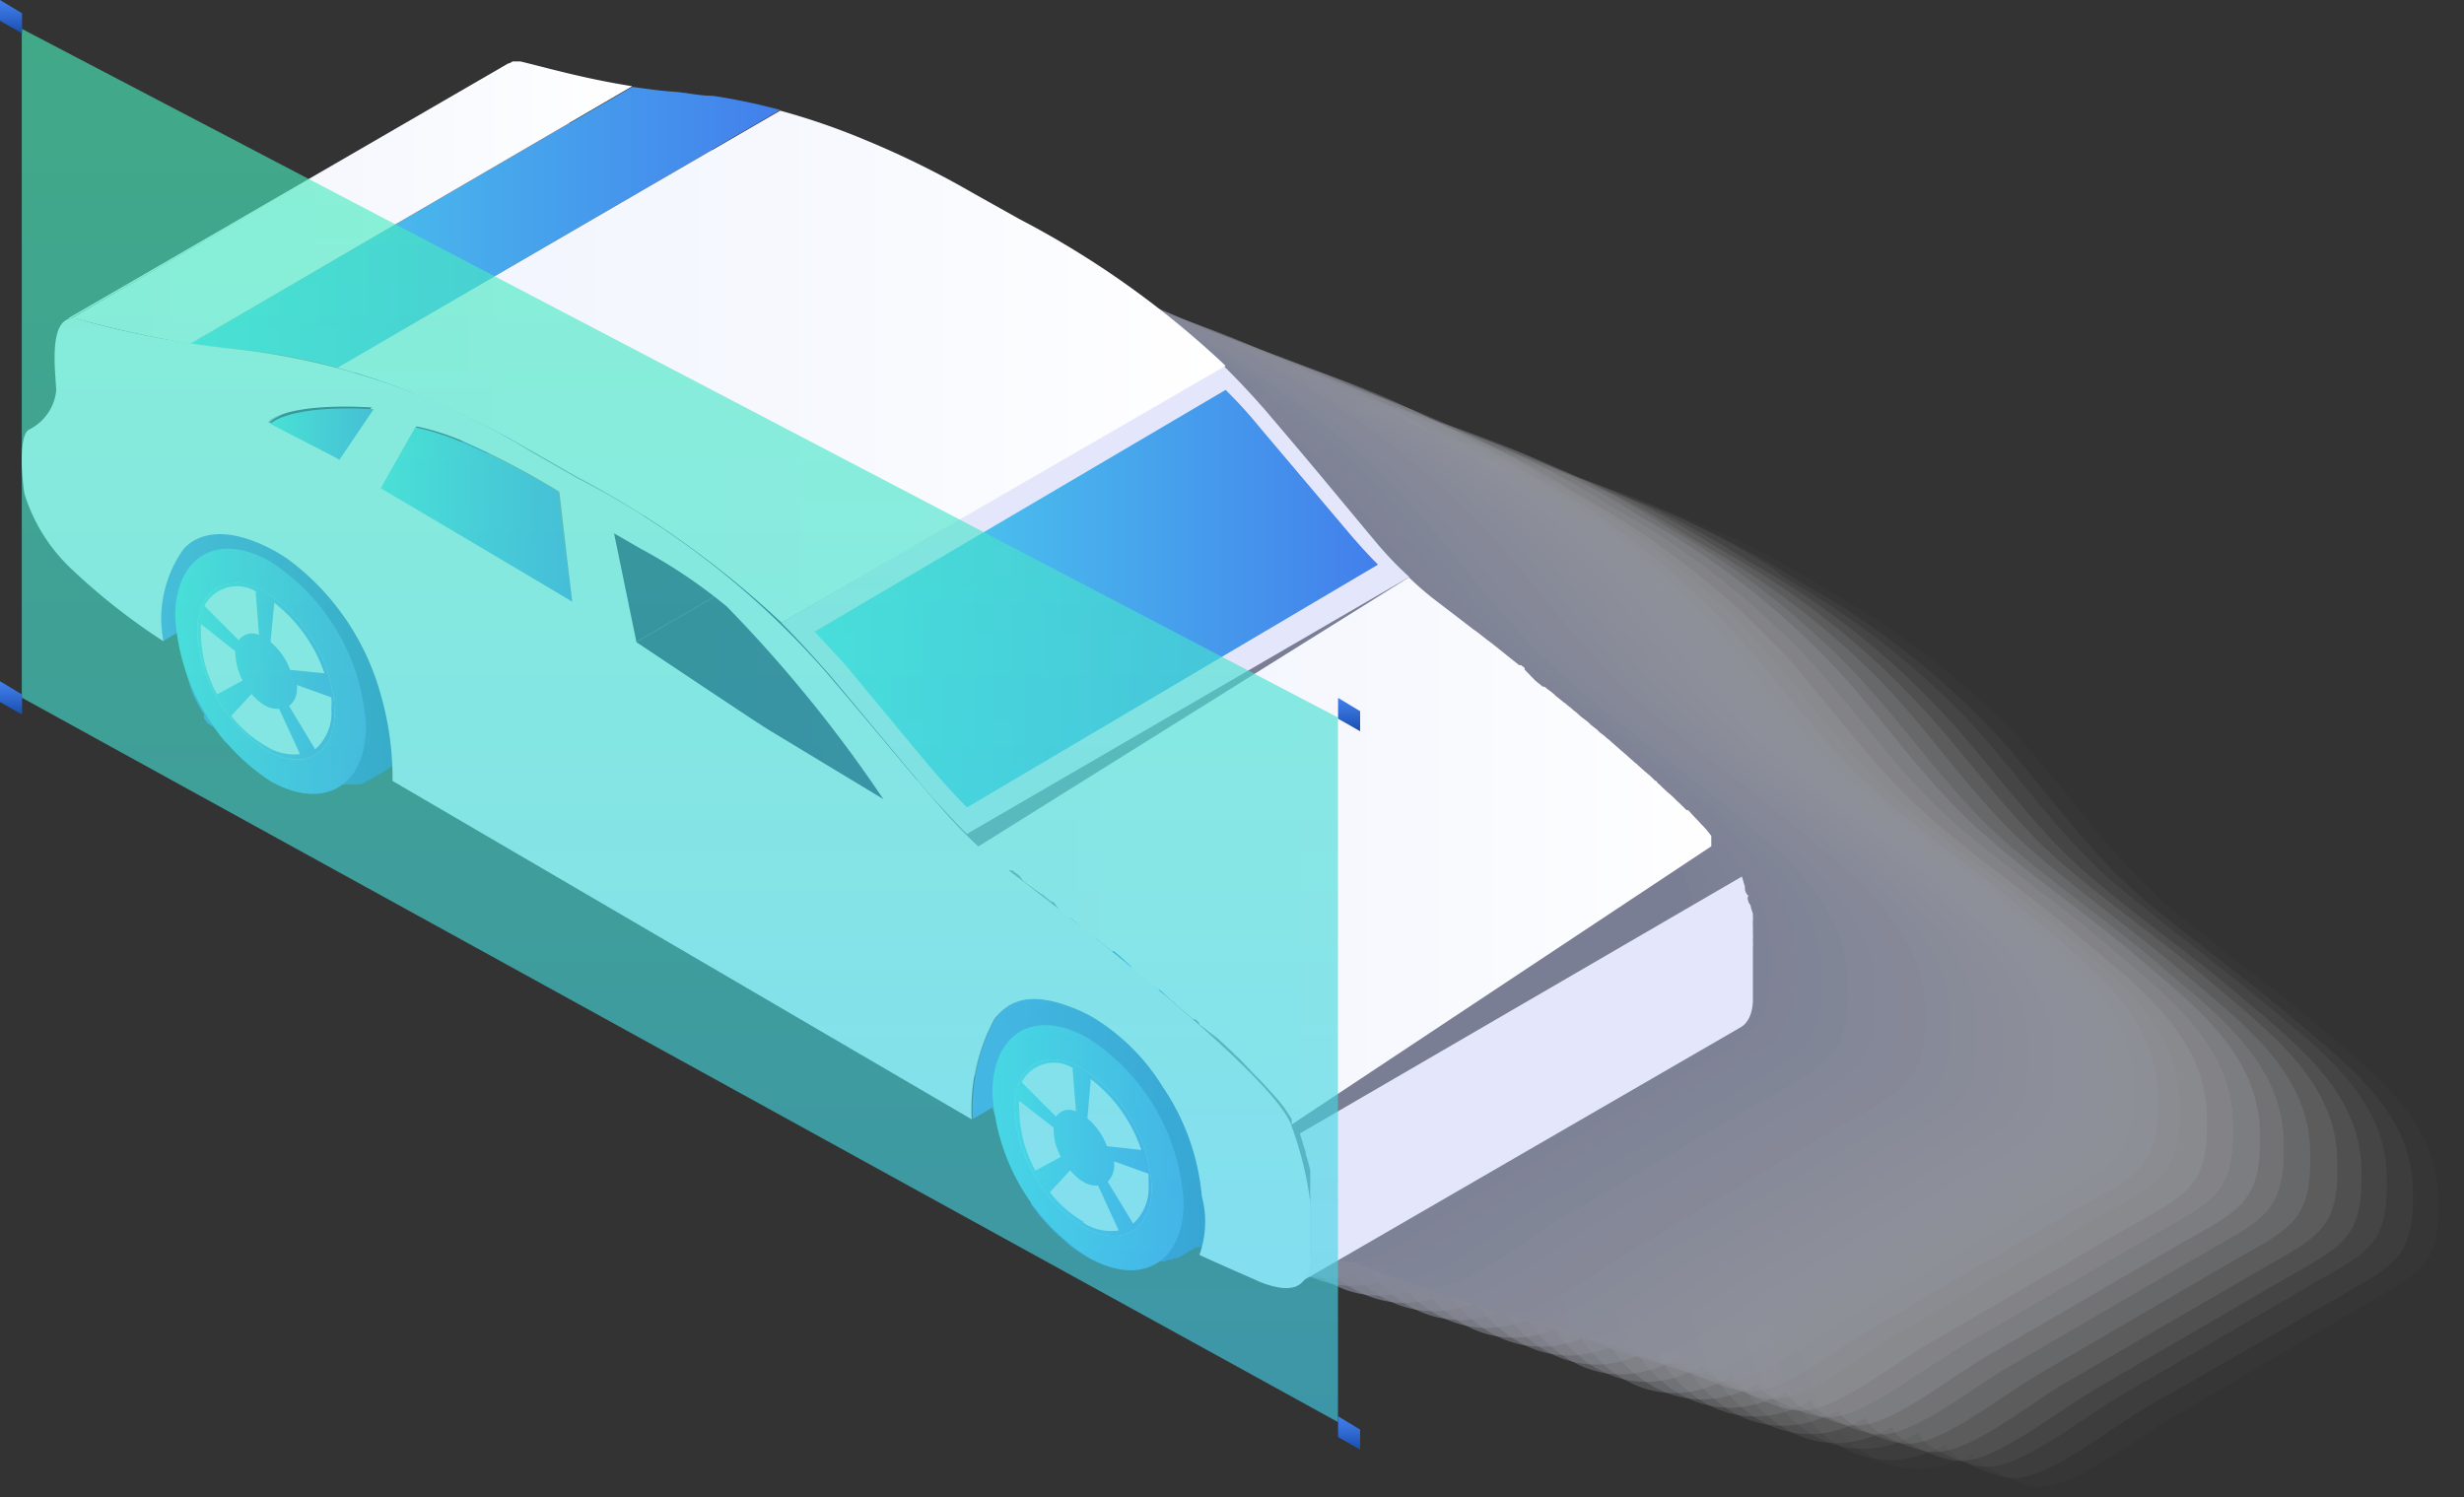<svg xmlns="http://www.w3.org/2000/svg" xmlns:xlink="http://www.w3.org/1999/xlink" width="452.996" height="275.253" viewBox="0 0 452.996 275.253">
  <rect x="0" y="0" width="452.996" height="275.253" fill="#333333" stroke="none"/>
  <defs>
    <linearGradient id="linear-gradient" x1="-0.001" y1="0.498" x2="1" y2="0.498" gradientUnits="objectBoundingBox">
      <stop offset="0" stop-color="#1e124f"/>
      <stop offset="0.23" stop-color="#201452"/>
      <stop offset="0.44" stop-color="#28185d"/>
      <stop offset="0.63" stop-color="#34206f"/>
      <stop offset="0.81" stop-color="#452b87"/>
      <stop offset="0.98" stop-color="#5a39a7"/>
      <stop offset="1" stop-color="#5d3bab"/>
    </linearGradient>
    <linearGradient id="linear-gradient-2" x1="0.002" y1="0.5" x2="1" y2="0.5" xlink:href="#linear-gradient"/>
    <linearGradient id="linear-gradient-3" x1="0" y1="0.5" x2="1" y2="0.5" xlink:href="#linear-gradient"/>
    <linearGradient id="linear-gradient-4" x1="0" y1="0.499" x2="1" y2="0.499" xlink:href="#linear-gradient"/>
    <linearGradient id="linear-gradient-5" x1="0" y1="0.501" x2="1" y2="0.501" xlink:href="#linear-gradient"/>
    <clipPath id="clip-path">
      <path id="Path_18339" data-name="Path 18339" d="M115.968,20,34.648,66.92a9.864,9.864,0,0,0-2.782,2.529,34.969,34.969,0,0,0-4.174,18.528l81.257-47.236a36.107,36.107,0,0,1,4.173-18.591A12.647,12.647,0,0,1,115.968,20Z" transform="translate(-27.642 -20)" fill="url(#linear-gradient)"/>
    </clipPath>
    <linearGradient id="linear-gradient-7" x1="-0.001" y1="0.5" x2="1" y2="0.5" gradientUnits="objectBoundingBox">
      <stop offset="0" stop-color="#437fec"/>
      <stop offset="0.36" stop-color="#336cd5"/>
      <stop offset="1" stop-color="#184eae"/>
    </linearGradient>
    <clipPath id="clip-path-2">
      <path id="Path_18342" data-name="Path 18342" d="M91.4,6.45,10.078,53.686a7.145,7.145,0,0,0-1.9,1.518A21.943,21.943,0,0,0,4.45,72.214L85.96,24.978A22.7,22.7,0,0,1,89.691,7.9,8.411,8.411,0,0,1,91.4,6.45Z" transform="translate(-4.046 -6.45)" fill="url(#linear-gradient-2)"/>
    </clipPath>
    <linearGradient id="linear-gradient-9" x1="0.002" y1="0.5" x2="0.998" y2="0.5" xlink:href="#linear-gradient-7"/>
    <linearGradient id="linear-gradient-10" x1="-0.002" y1="0.505" x2="1.056" y2="0.505" xlink:href="#linear-gradient-7"/>
    <linearGradient id="linear-gradient-11" y1="0.5" x2="1" y2="0.5" gradientUnits="objectBoundingBox">
      <stop offset="0" stop-color="#4cd9ed"/>
      <stop offset="0.54" stop-color="#47a6ec"/>
      <stop offset="1" stop-color="#437fec"/>
    </linearGradient>
    <linearGradient id="linear-gradient-12" x1="0" y1="0.5" x2="0.997" y2="0.5" xlink:href="#linear-gradient-11"/>
    <linearGradient id="linear-gradient-13" x1="-0.083" y1="0.498" x2="1.021" y2="0.498" xlink:href="#linear-gradient-7"/>
    <linearGradient id="linear-gradient-14" x1="-0.002" y1="0.499" x2="0.995" y2="0.499" xlink:href="#linear-gradient-11"/>
    <linearGradient id="linear-gradient-15" x1="0" y1="0.499" x2="0.998" y2="0.499" xlink:href="#linear-gradient-11"/>
    <clipPath id="clip-path-3">
      <path id="Path_18354" data-name="Path 18354" d="M81.52,3.283.2,50.52h0L81.583,3.22Z" transform="translate(-0.2 -3.22)" fill="url(#linear-gradient-3)"/>
    </clipPath>
    <clipPath id="clip-path-4">
      <path id="Path_18358" data-name="Path 18358" d="M.663,50.426,81.983,3.19h-.506L.22,50.679Z" transform="translate(-0.22 -3.19)" fill="url(#linear-gradient-4)"/>
    </clipPath>
    <clipPath id="clip-path-5">
      <path id="Path_18361" data-name="Path 18361" d="M89.435,2.9,8.179,50.2a4.743,4.743,0,0,0-.949.7L88.55,3.532S88.8,3.532,89.435,2.9Z" transform="translate(-7.23 -2.9)" fill="url(#linear-gradient-5)"/>
    </clipPath>
    <linearGradient id="linear-gradient-23" x1="0" y1="0.502" x2="1" y2="0.502" xlink:href="#linear-gradient"/>
    <linearGradient id="linear-gradient-25" x1="0" y1="0.5" x2="1.001" y2="0.5" xlink:href="#linear-gradient"/>
    <linearGradient id="linear-gradient-27" x1="0.001" y1="0.5" x2="1" y2="0.5" xlink:href="#linear-gradient"/>
    <linearGradient id="linear-gradient-28" x1="0" y1="0.5" x2="1" y2="0.5" xlink:href="#linear-gradient"/>
    <linearGradient id="linear-gradient-29" x1="0.001" y1="0.5" x2="0.998" y2="0.5" gradientUnits="objectBoundingBox">
      <stop offset="0" stop-color="#f1f4fe"/>
      <stop offset="0.58" stop-color="#f7f9fe"/>
      <stop offset="1" stop-color="#fff"/>
    </linearGradient>
    <linearGradient id="linear-gradient-30" x1="0" y1="0.5" x2="1" y2="0.5" xlink:href="#linear-gradient-11"/>
    <linearGradient id="linear-gradient-31" x1="0" y1="0.499" x2="1" y2="0.499" xlink:href="#linear-gradient-29"/>
    <linearGradient id="linear-gradient-32" x1="-0.004" y1="0.499" x2="1.003" y2="0.499" xlink:href="#linear-gradient-29"/>
    <linearGradient id="linear-gradient-33" x1="-0.012" y1="0.5" x2="1.03" y2="0.5" xlink:href="#linear-gradient-29"/>
    <linearGradient id="linear-gradient-34" x1="-0.002" y1="0.5" x2="0.999" y2="0.5" gradientUnits="objectBoundingBox">
      <stop offset="0" stop-color="#4cd9ed"/>
      <stop offset="1" stop-color="#437fec"/>
    </linearGradient>
    <linearGradient id="linear-gradient-37" x1="0" y1="0.467" x2="0.993" y2="0.467" xlink:href="#linear-gradient-11"/>
    <linearGradient id="linear-gradient-38" x1="0.5" x2="0.5" y2="1" gradientUnits="objectBoundingBox">
      <stop offset="0" stop-color="#49efb9"/>
      <stop offset="1" stop-color="#43d0ec"/>
    </linearGradient>
    <linearGradient id="linear-gradient-39" x1="0.5" x2="0.5" y2="1" gradientUnits="objectBoundingBox">
      <stop offset="0" stop-color="#437fec"/>
      <stop offset="0.38" stop-color="#356fd8"/>
      <stop offset="1" stop-color="#184eae"/>
    </linearGradient>
  </defs>
  <g id="Bounding_Box" data-name="Bounding Box" transform="translate(-1271.943 -1625.717)">
    <g id="Car_Recognition" data-name="Car Recognition" transform="translate(1000.943 -2489.157)">
      <g id="car" transform="translate(275 4126.173)">
        <g id="Layer_2" data-name="Layer 2" transform="translate(0)">
          <g id="Design">
            <g id="Group_2594" data-name="Group 2594" transform="translate(15.865 10.94)" opacity="0.53">
              <path id="Path_18305" data-name="Path 18305" d="M297.343,148.423c0-14.291-11.762-23.144-21.563-31.617s-18.971-14.544-27.95-22.259A268.939,268.939,0,0,1,222.536,66.6a143.29,143.29,0,0,0-34.653-28.013,159.289,159.289,0,0,0-44.77-20.109,154.732,154.732,0,0,0-16.125-2.34c-5.881-.822-14.607-5-20.488-4.3C97.773,12.847,87.529,21.953,80,26.316L35.74,51.61h.316c-5.312,1.96.632,13.406-6.007,17.073-7.715,9.422,15.176,36.55,22.891,31.617,2.276,17.643,17.326,30.542,33.388,20.235,0,5.375,10.307,8.6,14.544,11.066l31.617,18.465c6.324,3.6,40.976,29.531,46.857,23.65,1.9,17.01,16.441,30.542,32.313,21.31-.569,2.276,8.853,6.323,12.015,6.323,6.829.379,17.579-8.916,24.851-13.153L282.8,168.279C293.991,161.829,297.722,160.691,297.343,148.423Z" transform="translate(135.762 51.652)" fill="#fff" opacity="0"/>
              <path id="Path_18306" data-name="Path 18306" d="M34.658,51.448c-3.162,1.2-2.276,5.818-2.656,9.928a9.106,9.106,0,0,1-2.972,7.651c-6.829,9.8,16.82,36.992,24.345,32.25,2.4,17.137,17.137,29.784,32.882,19.919,0,5.185,10.118,8.41,14.291,10.813L131.6,150.094c6.323,3.668,41.039,29.594,46.92,23.713,1.9,17.073,16.441,30.606,32.376,21.373-.506,2.213,8.916,6.324,12.015,6.324,6.324,0,16.884-8.284,24.156-12.647l.822-.443,34.084-19.982c10.876-6.323,14.607-7.4,14.291-19.729,0-14.354-11.762-23.207-21.626-31.617s-18.97-14.671-28.076-22.448c-1.138-.949-2.213-1.96-3.288-2.972-7.968-7.651-14.544-16.884-21.816-25.294A143.923,143.923,0,0,0,186.3,37.979l-1.771-1.012A150.5,150.5,0,0,0,141.4,18c-5.375-1.2-10.75-1.581-16.188-2.34-4.174-.569-9.8-2.846-14.734-3.794a16.188,16.188,0,0,0-5.691-.379C96.5,12.495,86.953,20.652,79.491,25.205l-1.328.759L34.215,51.258Z" transform="translate(132.165 49.665)" fill="#fdfdfe" opacity="0.03"/>
              <path id="Path_18307" data-name="Path 18307" d="M33.565,50.819c-3.288,1.265-2.213,6.323-2.782,10.244A10.56,10.56,0,0,1,27.937,68.9C21.993,79.022,46.4,106.4,53.8,101.85c2.466,16.694,16.947,28.962,32.313,19.6.379,5.059,9.928,8.157,14.038,10.56l30.416,17.706c6.324,3.668,41.1,29.657,46.984,23.776,1.96,17.073,16.5,30.669,32.5,21.373-.569,2.276,8.916,6.323,12.015,6.323,6.323.379,16.884-8.284,24.156-12.647l.822-.506,34.337-19.666c10.876-6.323,14.67-7.462,14.418-19.856,0-14.354-11.888-23.27-21.753-31.617s-18.971-14.734-28.2-22.512l-3.288-3.035c-8.031-7.715-14.607-16.947-21.879-25.294a146.009,146.009,0,0,0-35.348-28.392l-1.771-1.012a151.258,151.258,0,0,0-43.253-18.97c-5.438-1.2-10.813-1.581-16.251-2.34-4.173-.569-9.8-2.846-14.734-3.794a17.7,17.7,0,0,0-5.691-.316c-8.221,1.138-17.832,9.3-25.294,13.785l-1.265.822L32.807,51.135Z" transform="translate(127.946 48.333)" fill="#fafbfe" opacity="0.06"/>
              <path id="Path_18308" data-name="Path 18308" d="M32.31,50.673C28.959,51.938,30.224,57,29.4,61.234a13.6,13.6,0,0,1-2.466,7.778c-5.122,10.434,19.982,37.941,27.318,33.641,2.593,16.251,16.694,28.2,31.617,18.97.443,4.932,9.8,8.031,13.848,10.371l29.784,17.39c6.323,3.6,41.166,29.657,47.047,23.713,1.96,17.137,16.568,30.8,32.566,21.5-.569,2.276,8.916,6.323,12.078,6.323,6.323.379,16.947-8.284,24.219-12.647l.759-.443,34.4-20.045c10.94-6.323,14.8-7.462,14.481-19.919,0-14.418-11.888-23.334-21.816-31.617s-18.97-14.734-28.266-22.638a37.945,37.945,0,0,1-3.351-3.035c-8.031-7.715-14.607-17.01-22.006-25.294A144.238,144.238,0,0,0,184.2,37.394l-1.454-1.265a148.412,148.412,0,0,0-43.379-18.97c-5.438-1.2-10.813-1.581-16.315-2.34-4.173-.632-9.8-2.909-14.734-3.794a17.579,17.579,0,0,0-5.691,0c-8.221,1.2-17.832,9.3-25.294,13.785l-1.328.822L32.121,50.926Z" transform="translate(123.889 46.519)" fill="#f8f9fd" opacity="0.1"/>
              <path id="Path_18309" data-name="Path 18309" d="M31.138,50.409c-3.415,1.265-2.024,6.64-3.1,10.75a16.757,16.757,0,0,1-2.087,8.284c-4.3,10.75,21.626,38.447,28.772,34.337,2.719,15.809,16.5,27.444,31.175,18.97.506,4.806,9.548,7.778,13.532,10.118l29.215,17.01c6.323,3.6,41.229,29.72,47.11,23.776,1.96,17.2,16.568,30.859,32.629,21.5-.569,2.276,8.979,6.323,12.078,6.323,6.324.379,17.01-8.347,24.282-12.647l.759-.506,34.463-20.045c10.94-6.323,14.86-7.525,14.544-19.982,0-14.481-11.888-23.4-21.879-31.934s-19.287-14.8-28.392-22.7c-1.2-1.012-2.276-2.024-3.415-3.1-8.031-7.778-14.607-17.073-22.069-25.294a143.733,143.733,0,0,0-35.6-28.456L181.384,35.8a149.108,149.108,0,0,0-43.506-18.97c-5.438-1.2-10.876-1.581-16.378-2.34-4.11-.569-9.8-2.972-14.734-3.794a19.287,19.287,0,0,0-5.691,0c-8.221,1.265-17.832,9.422-25.294,13.912l-1.328.759L30.569,50.662Z" transform="translate(119.75 44.886)" fill="#f6f7fc" opacity="0.13"/>
              <path id="Path_18310" data-name="Path 18310" d="M29.988,50.119c-3.541,1.328-1.9,6.956-3.225,11.066a22.764,22.764,0,0,1-1.771,8.473c-3.415,11.066,23.27,38.889,30.29,35.1,2.782,15.24,16.315,26.622,30.606,18.528.569,4.616,9.359,7.588,13.279,9.865l28.645,16.631c6.323,3.668,41.292,29.784,47.173,23.84,1.96,17.2,16.631,30.922,32.692,21.563-.506,2.276,9.043,6.323,12.141,6.323,6.64.379,17.01-8.284,24.282-12.647l.822-.443L279.577,168.3c11-6.323,14.987-7.525,14.671-20.045,0-14.544-12.015-23.523-21.943-32.06s-19.413-14.86-28.582-22.828c-1.2-1.012-2.276-2.024-3.415-3.1-8.031-7.841-14.671-17.2-22.132-25.294a146.705,146.705,0,0,0-35.728-28.456l-1.771-1.012a148.349,148.349,0,0,0-43.7-18.97c-5.438-1.2-10.876-1.581-16.441-2.4-4.11-.569-9.865-2.972-14.671-3.731a17.39,17.39,0,0,0-5.691,0C91.9,11.8,82.347,19.893,74.885,24.319l-1.328.822L29.672,50.435Z" transform="translate(115.587 43.216)" fill="#f3f5fc" opacity="0.16"/>
              <path id="Path_18311" data-name="Path 18311" d="M28.828,49.97c-3.6,1.391-1.834,7.272-3.351,11.382a41.356,41.356,0,0,1-1.391,8.663c-2.593,11.446,24.851,39.4,31.617,35.791,2.846,14.8,16.062,25.8,30.037,18.148.632,4.553,9.169,7.4,13.026,9.675l28.076,16.378c6.323,3.668,41.356,29.847,47.236,23.9,1.96,17.2,16.694,30.922,32.819,21.563-.569,2.276,8.979,6.323,12.141,6.323,6.323.379,17.01-8.347,24.282-12.647l.822-.506,34.526-20.109c11.066-6.323,15.05-7.525,14.734-20.109,0-14.607-12.015-23.587-22.006-32.123S252.11,101.254,242.688,93.1c-1.2-1.012-2.276-2.087-3.415-3.1-8.094-7.9-14.734-17.326-22.259-25.737A147.338,147.338,0,0,0,181.16,36.185l-1.771-1.012A149.107,149.107,0,0,0,135.568,16.2c-5.5-1.138-10.94-1.581-16.5-2.34-4.11-.632-9.865-3.035-14.67-3.794a17.263,17.263,0,0,0-5.691,0c-8.221,1.454-17.832,9.612-25.294,13.975l-1.328.822L28.2,50.16Z" transform="translate(111.437 41.404)" fill="#f1f3fb" opacity="0.19"/>
              <path id="Path_18312" data-name="Path 18312" d="M27.745,49.99c-3.731,1.328-1.707,7.525-3.478,11.572-.569,2.909,0,6.323-1.075,8.916-1.707,11.762,26.5,39.9,33.2,36.487,3.035,14.354,15.872,25.294,29.531,17.832.7,4.426,8.979,7.209,12.647,9.422l27.317,15.872c6.323,3.668,41.419,29.91,47.3,23.9,1.96,17.326,16.694,31.048,32.882,21.69-.569,2.276,9.043,6.323,12.2,6.323,6.323.379,17.01-8.41,24.282-12.647l.822-.443,34.653-20.172c11-6.323,15.05-7.588,14.734-20.235,0-14.607-12.078-23.587-22.069-32.187s-19.6-14.987-28.835-23.081c-1.2-1.012-2.276-2.024-3.415-3.1-8.094-7.968-14.8-17.39-22.322-25.8a147.023,147.023,0,0,0-35.664-28.519l-1.771-1.075a148.917,148.917,0,0,0-44.264-18.97c-5.5-1.138-11-1.518-16.5-2.34-4.174-.632-9.928-3.035-14.734-3.731a17.2,17.2,0,0,0-5.691,0c-8.221,1.518-17.832,9.612-24.915,14.038l-1.328.759L27.366,49.8Z" transform="translate(107.207 39.487)" fill="#eff1fa" opacity="0.23"/>
              <path id="Path_18313" data-name="Path 18313" d="M26.634,49.821C22.9,51.212,25.054,57.6,23.093,61.709c-.632,2.846,0,6.323-.759,9.106C21.512,82.893,50.474,111.159,57.05,108c3.1,13.912,15.682,24.282,28.962,17.453.759,4.3,8.79,7.019,12.647,9.232l26.748,15.556c6.323,3.6,41.482,29.91,47.363,23.9,2.023,17.326,16.757,31.112,32.945,21.69-.569,2.34,9.106,6.323,12.2,6.323,6.7.379,17.073-8.41,24.409-12.647l.759-.443L277.8,168.893c11.066-6.323,15.176-7.588,14.86-20.3,0-14.671-12.141-23.713-22.2-32.313s-19.919-15.05-28.835-23.144c-1.2-1.012-2.276-2.087-3.415-3.162-8.157-7.968-14.86-17.453-22.448-25.926A146.452,146.452,0,0,0,179.6,35.53l-1.771-1.075a147.842,147.842,0,0,0-44.264-18.97c-5.5-1.138-11-1.581-16.568-2.4-4.174-.632-9.991-3.1-14.734-3.731a18.528,18.528,0,0,0-5.628,0C88.352,11,78.8,19.089,71.658,23.452l-1.265.759L26.445,49.505Z" transform="translate(102.943 37.696)" fill="#eceffa" opacity="0.26"/>
              <path id="Path_18314" data-name="Path 18314" d="M25.609,49.585c-3.857,1.454-1.518,8.094-3.668,12.2a56.278,56.278,0,0,0-.379,9.3c0,12.647,29.657,40.85,36.17,37.941,3.162,13.469,15.429,23.523,28.392,17.137.822,4.174,8.6,6.829,12.2,8.916l26.116,15.24c6.323,3.6,41.545,29.973,47.489,23.966,1.96,17.326,16.757,31.175,33.009,21.753-.569,2.276,9.043,6.324,12.2,6.324,6.323.443,17.073-8.41,24.409-12.647l.822-.506,34.716-20.172c11.129-6.323,15.24-7.651,14.923-20.362,0-14.734-12.141-23.776-22.259-32.44s-19.793-15.113-29.088-23.27c-1.2-1.012-2.34-2.087-3.415-3.162-8.157-8.031-14.923-17.579-22.575-26.053a148.6,148.6,0,0,0-36.3-28.456l-2.023-1.2A148.6,148.6,0,0,0,132.1,15.122c-5.5-1.138-11.066-1.518-16.631-2.34-4.174-.632-9.991-3.162-14.734-3.731a16.694,16.694,0,0,0-5.628,0c-8.284,1.707-17.832,9.8-24.915,14.1l-1.265.822L24.976,49.268Z" transform="translate(98.657 35.972)" fill="#eaedf9" opacity="0.29"/>
              <path id="Path_18315" data-name="Path 18315" d="M24.774,49.253c-3.921,1.518-1.391,8.41-3.794,12.647a37.056,37.056,0,0,0,0,9.548c.885,12.647,31.3,41.292,37.625,38.573,3.288,12.647,15.24,22.765,27.887,16.82.885,3.984,8.347,6.323,11.951,8.663l25.294,14.86c6.323,3.668,41.609,30.037,47.553,23.966,1.96,17.453,16.757,31.3,33.072,21.816-.569,2.34,9.106,6.324,12.268,6.324,6.324.379,17.137-8.41,24.409-12.647l.822-.443,34.779-20.235c11.129-6.323,15.366-7.651,15.05-20.425,0-14.8-12.268-23.9-22.385-32.5s-19.919-15.176-29.215-23.4c-1.2-1.075-2.34-2.087-3.415-3.225-8.221-8.094-14.987-17.643-22.638-26.179A151.763,151.763,0,0,0,177.613,34.9l-1.834-1.075a147.97,147.97,0,0,0-44.264-18.97c-5.565-1.075-11.129-1.454-16.757-2.34-4.174-.632-9.991-3.162-14.734-3.731a18.4,18.4,0,0,0-5.628,0c-8.221,1.771-17.832,9.865-24.851,14.165l-1.328.759L24.331,49Z" transform="translate(94.18 34.66)" fill="#e8ebf9" opacity="0.32"/>
              <path id="Path_18316" data-name="Path 18316" d="M24.168,49.273c-3.984,1.518-1.328,8.663-3.984,12.647a30.036,30.036,0,0,0,0,9.738c1.707,13.09,32.945,41.8,39.142,39.332,3.415,12.647,15.05,21.879,27.317,16.378.885,3.921,8.157,6.324,11.7,8.473l24.851,14.481c6.323,3.668,41.672,30.1,47.616,24.029,1.96,17.453,16.82,31.617,33.135,21.879-.569,2.34,9.169,6.324,12.268,6.324,6.7.379,17.2-8.473,24.472-12.647l.822-.506,34.842-20.235c11.193-6.323,15.429-7.651,15.113-20.488,0-14.8-12.268-23.966-22.448-32.629s-19.982-15.24-29.341-23.523a41.157,41.157,0,0,1-3.415-3.225c-8.221-8.094-15.05-17.706-22.765-26.243a149.8,149.8,0,0,0-36.55-28.582L175.11,33.4a146.262,146.262,0,0,0-44.264-18.97c-5.628-1.138-11.193-1.518-16.82-2.4-4.174-.632-9.991-3.162-14.734-3.668a18.591,18.591,0,0,0-5.628,0c-8.221,1.9-17.832,9.991-24.788,14.228l-1.328.759L23.662,48.641Z" transform="translate(89.474 32.426)" fill="#e5e9f8" opacity="0.35"/>
              <path id="Path_18317" data-name="Path 18317" d="M23.316,48.932c-4.11,1.518-1.2,8.979-4.11,13.026a23.65,23.65,0,0,0,.7,10.118c2.529,13.406,34.526,42.3,40.6,40.028,3.478,12.015,14.8,21.12,26.748,16.062.949,3.731,7.968,6.323,11.382,8.221l24.219,14.1c6.323,3.668,41.8,30.163,47.742,24.093,1.96,17.516,16.884,31.617,33.2,21.879-.569,2.34,9.169,6.323,12.647,6.323,6.7.379,17.2-8.537,24.535-12.647l.759-.443,34.906-20.3c11.256-6.323,15.493-7.715,15.176-20.551,0-14.86-12.331-24.029-22.512-32.756s-20.109-15.3-29.467-23.587l-3.415-3.225c-8.284-8.221-15.05-17.832-22.891-26.432a150.437,150.437,0,0,0-36.992-28.709L174.7,33.06a146.958,146.958,0,0,0-44.264-18.97c-5.628-1.075-11.256-1.454-16.884-2.34-4.11-.7-10.054-3.225-14.671-3.668a16.631,16.631,0,0,0-5.628,0c-8.284,1.96-17.832,9.991-24.788,14.228l-1.328.822L23.253,48.426Z" transform="translate(85.014 30.808)" fill="#e3e7f7" opacity="0.39"/>
              <path id="Path_18318" data-name="Path 18318" d="M22.559,48.448c-4.174,1.581-1.138,9.232-4.237,13.279a20.93,20.93,0,0,0,1.012,10.181c3.415,13.912,36.107,42.936,42.431,40.913,3.541,11.572,14.544,20.362,26.116,15.745,1.075,3.6,7.841,6.007,11.193,7.968L122.66,150.32c6.324,3.6,41.862,30.163,47.806,24.093,1.96,17.516,16.947,31.617,33.325,21.943-.569,2.34,9.169,6.324,12.647,6.324,6.7.443,17.2-8.473,24.535-12.647l.822-.506,34.906-20.3c11.256-6.323,15.619-7.715,15.3-20.678,0-14.86-12.647-24.092-22.638-32.819s-20.172-15.3-29.594-23.713c-1.2-1.012-2.34-2.15-3.415-3.225-8.284-8.284-15.113-17.959-22.954-26.559a151.385,151.385,0,0,0-36.866-28.582L174.7,32.576a143.923,143.923,0,0,0-44.644-18.97c-5.628-1.075-11.256-1.454-16.947-2.34C109,10.634,103.057,7.978,98.441,7.6a18.338,18.338,0,0,0-5.628.379c-8.853,2.529-18.4,10.307-25.357,14.544l-1.328.759L22.243,48.575Z" transform="translate(80.46 29.141)" fill="#e1e5f7" opacity="0.42"/>
              <path id="Path_18319" data-name="Path 18319" d="M21.857,48.22c-4.3,1.644-1.012,9.548-4.363,13.6a18.465,18.465,0,0,0,1.391,10.371c4.237,14.1,37.941,43.253,43.506,41.419,3.731,11.066,14.418,19.6,25.61,15.366,1.138,3.478,7.651,5.881,10.94,7.778l22.954,13.406c6.323,3.668,41.925,30.226,47.869,24.093,1.96,17.579,16.947,31.617,33.388,22.006-.569,2.34,9.232,6.324,12.647,6.324,6.7.443,17.2-8.537,24.535-12.647l.822-.443,34.969-20.362c11.319-6.324,15.682-7.778,15.366-20.741,0-14.923-12.647-24.156-22.7-32.882s-20.3-15.429-29.72-23.84l-3.478-3.288c-8.284-8.284-15.113-18.022-23.017-26.685a151.764,151.764,0,0,0-36.992-28.582l-1.96-1.075a143.923,143.923,0,0,0-44.834-18.97c-5.754-1.012-11.635-1.012-17.326-2.15-4.11-.632-10.054-3.288-14.671-3.6a16.82,16.82,0,0,0-5.628.443C82.942,9.837,73.33,17.931,66.438,22.1l-1.265.759L21.288,48.157Z" transform="translate(76.103 27.598)" fill="#dee3f6" opacity="0.45"/>
              <path id="Path_18320" data-name="Path 18320" d="M21.027,48.267c-4.3,1.644-.885,9.8-4.426,13.848a16.757,16.757,0,0,0,1.707,10.56c5.122,14.418,39.332,43.7,45.023,42.114,3.794,10.623,14.165,18.97,25.294,15.05,1.2,3.351,7.462,5.628,10.687,7.525l22.2,13.026c6.324,3.668,41.988,30.226,47.932,24.156,2.024,17.643,17.01,31.617,33.451,22.069-.569,2.34,9.3,6.324,12.647,6.324,6.766.379,17.263-8.537,24.6-12.647l.822-.506,35.032-20.362c11.319-6.324,15.809-7.778,15.493-20.8,0-14.987-12.647-24.219-22.765-33.009s-20.741-15.493-30.29-23.966l-3.478-3.288c-8.284-8.347-15.176-18.085-23.081-26.748a151.765,151.765,0,0,0-37.182-28.645l-1.771-1.075a143.985,143.985,0,0,0-44.96-18.97c-5.691-1.075-11.319-1.454-17.01-2.34-4.174-.7-10.118-3.351-14.734-3.668a18.085,18.085,0,0,0-5.565.506C82.365,9.631,72.817,17.725,65.924,21.835l-1.265.822L20.395,47.951Z" transform="translate(71.305 25.654)" fill="#dce1f5" opacity="0.48"/>
              <path id="Path_18321" data-name="Path 18321" d="M20.3,47.8c-4.426,1.644-.822,10.118-4.553,14.1a15.682,15.682,0,0,0,2.024,10.813c6.323,14.734,40.976,44.264,46.541,42.81,3.857,10.181,13.912,18.022,24.472,14.671,1.265,3.288,7.209,5.5,10.371,7.335l21.753,12.647c6.324,3.668,42.051,30.29,48,24.219,2.023,17.643,17.073,31.617,33.514,22.069-.569,2.4,9.3,6.323,12.647,6.64,6.7.379,17.326-8.6,24.6-12.963l.822-.443,35.1-20.425c11.382-6.323,15.872-7.778,15.556-20.868,0-15.05-12.647-24.345-22.828-33.135s-20.551-15.493-30.037-24.029c-1.2-1.075-2.34-2.213-3.478-3.351-8.347-8.347-15.24-18.148-23.207-26.875a155.052,155.052,0,0,0-37.245-28.709L172.507,31.3a143.67,143.67,0,0,0-45.086-18.654c-5.691-1.075-11.382-1.454-17.073-2.4a147.529,147.529,0,0,0-14.734-3.6,16.378,16.378,0,0,0-5.565.569C81.828,9.479,72.027,17.573,65.2,21.81l-1.328.822L19.985,47.926Z" transform="translate(66.719 24.162)" fill="#dadef5" opacity="0.52"/>
              <path id="Path_18322" data-name="Path 18322" d="M19.558,47.574c-4.49,1.707-.7,10.434-4.679,14.418a14.86,14.86,0,0,0,2.4,11c6.829,15.05,42.557,44.644,47.932,43.569,3.984,9.675,13.785,17.2,23.966,14.291,1.328,3.1,7.019,5.249,10.118,7.082l21.12,12.078c6.323,3.668,42.114,30.353,48.059,24.282,2.023,17.643,17.073,31.617,33.641,22.132-.569,2.34,9.3,6.323,12.647,6.323,6.7.443,17.326-8.537,24.662-12.647l.822-.506,35.1-20.425c11.446-6.64,15.935-7.841,15.619-20.931,0-15.113-12.647-24.409-22.891-33.262S247.2,99.426,237.718,91.016l-3.478-3.288c-8.347-8.473-15.3-18.338-23.334-27.065a156.128,156.128,0,0,0-37.372-28.709L171.7,30.943a142.278,142.278,0,0,0-45.213-18.654c-5.691-1.075-11.446-1.454-17.137-2.4a131.971,131.971,0,0,0-14.734-3.6,18.591,18.591,0,0,0-5.565.632,123.56,123.56,0,0,0-24.6,14.544l-1.328.759L19.241,47.51Z" transform="translate(62.151 22.427)" fill="#d8dcf4" opacity="0.55"/>
              <path id="Path_18323" data-name="Path 18323" d="M19.005,47.107c-4.616,1.707-.632,10.687-4.806,14.67-1.265,2.656.379,6.829,2.719,11.193,7.715,15.366,44.264,45.15,49.45,44.264a21.563,21.563,0,0,0,23.4,13.975c1.328,2.972,6.829,5.059,9.865,6.829l20.488,11.951c6.323,3.668,42.178,30.353,48.122,24.219,2.024,17.769,17.137,31.617,33.7,22.2-.569,2.4,9.359,6.323,12.647,6.323,6.766.443,17.39-8.6,24.725-12.647l.822-.443L275.3,169.151c11.446-6.64,16.062-7.841,15.746-21.057,0-15.113-12.647-24.472-23.018-33.262S247.283,99.15,237.735,90.55c-1.2-1.075-2.34-2.213-3.478-3.351-8.41-8.537-15.366-18.4-23.4-27.191a158.086,158.086,0,0,0-37.5-28.709l-1.834-1.012a142.911,142.911,0,0,0-45.592-18.654c-5.691-1.012-11.446-1.391-17.2-2.34A119.389,119.389,0,0,0,94,6a18.97,18.97,0,0,0-5.565.7C80.216,9.1,70.668,17.2,63.9,21.244L62.574,22,18.689,47.3Z" transform="translate(57.392 20.997)" fill="#d5daf3" opacity="0.58"/>
              <path id="Path_18324" data-name="Path 18324" d="M18.307,47.166c-4.679,1.771-.506,10.94-5,14.923-1.265,2.719.506,6.956,3.1,11.446,8.537,15.745,45.845,45.656,50.967,44.96a21.816,21.816,0,0,0,22.828,13.6c1.391,2.846,6.64,4.869,9.612,6.64L119.673,150.3c6.323,3.668,42.241,30.416,48.185,24.282,2.024,17.769,17.2,31.617,33.767,22.259-.569,2.34,9.359,6.323,12.647,6.323,6.766.443,17.39-8.663,24.725-12.647l.822-.506,35.222-20.488c11.509-6.64,16.125-7.9,15.809-21.12,0-15.176-12.647-24.535-23.081-33.388S246.9,99.334,237.416,90.608c-1.265-1.075-2.4-2.213-3.541-3.351C225.465,78.72,218.446,68.792,210.352,60A156.378,156.378,0,0,0,172.411,31.23l-1.834-1.075a142.722,142.722,0,0,0-45.466-18.528c-5.754-1.075-11.509-1.391-17.263-2.4a118.377,118.377,0,0,0-14.67-3.6,18.528,18.528,0,0,0-5.565.822C79.329,8.908,69.781,17,63.078,20.986l-1.328.822L17.865,47.1Z" transform="translate(52.778 18.978)" fill="#d3d8f3" opacity="0.61"/>
              <path id="Path_18325" data-name="Path 18325" d="M17.586,46.909c-4.743,1.771-.443,11.256-5.122,15.24-1.328,2.656.569,6.956,3.478,11.635C25.3,89.845,63.3,119.882,68.3,119.439a22.448,22.448,0,0,0,22.322,13.279c1.454,2.719,6.323,4.679,9.359,6.323l18.97,11.256c6.324,3.668,42.3,30.479,48.311,24.345,1.96,17.769,17.137,31.934,33.831,22.259-.632,2.4,9.359,6.324,12.647,6.324,6.766.443,17.39-8.6,24.725-12.647l.822-.443,35.285-20.551c11.572-6.7,16.251-7.9,15.872-21.184,0-15.24-12.647-24.6-23.144-33.515s-20.931-15.745-30.479-24.472c-1.265-1.138-2.4-2.276-3.541-3.415-8.41-8.6-15.493-18.528-23.65-27.381a157.075,157.075,0,0,0-37.941-28.772l-1.771-1.075a142.215,142.215,0,0,0-45.529-18.528c-5.628-1.012-11.382-1.518-17.2-2.4A110.346,110.346,0,0,0,92.519,5.3a18.971,18.971,0,0,0-5.565.822,133.426,133.426,0,0,0-24.535,14.67l-1.328.759L17.206,46.845Z" transform="translate(48.188 17.275)" fill="#d1d6f2" opacity="0.65"/>
              <path id="Path_18326" data-name="Path 18326" d="M16.871,46.549C12,48.383,16.554,58.121,11.622,62.105c-1.391,2.593.569,7.019,3.794,11.825,10.244,16.378,49.007,46.6,53.876,46.351a23.27,23.27,0,0,0,21.753,12.963c1.518,2.529,6.324,4.426,9.043,6.323l18.654,10.876c6.323,3.668,42.367,30.542,48.375,24.345,2.024,17.9,17.2,32.06,33.894,22.385-.632,2.4,9.422,6.323,12.647,6.323,6.829.443,17.453-8.663,24.851-12.647l.759-.506,35.222-20.931c11.572-6.7,16.315-7.9,16-21.247,0-15.24-12.647-24.725-23.27-33.641s-21.057-15.809-30.606-24.6a45.146,45.146,0,0,1-3.541-3.415c-8.473-8.6-15.556-18.654-23.713-27.507a160.236,160.236,0,0,0-37.941-28.772l-1.9-1.075a142.278,142.278,0,0,0-45.592-18.4c-5.818-1.012-11.635-1.328-17.453-2.34A93.649,93.649,0,0,0,91.741,5a15.556,15.556,0,0,0-5.565.885A139.118,139.118,0,0,0,61.7,20.56l-1.265.759L16.554,46.612Z" transform="translate(43.591 15.674)" fill="#ced4f1" opacity="0.68"/>
              <path id="Path_18327" data-name="Path 18327" d="M16.149,46.458c-4.932,1.834,0,11.825-5.375,15.745-1.454,2.656.632,7.082,4.11,12.078,11.129,16.694,50.588,47.047,55.394,47.047a23.966,23.966,0,0,0,21.184,12.647,26.812,26.812,0,0,0,8.79,5.881l18.022,10.5c6.323,3.668,42.431,30.606,48.438,24.409,2.024,17.9,17.263,32.123,33.957,22.385-.569,2.4,9.422,6.323,12.647,6.7,6.829.443,17.453-8.663,24.851-13.026l.822-.443,35.348-20.615c11.635-6.7,16.378-7.968,16.062-21.31,0-15.3-12.647-24.788-23.334-33.767s-21.12-15.809-30.732-24.662c-1.265-1.138-2.4-2.276-3.541-3.478-8.473-8.663-15.556-18.97-23.84-27.634a159.669,159.669,0,0,0-37.941-28.772l-1.9-1.075A141.963,141.963,0,0,0,123.333,10.6c-5.818-1.012-11.7-1.391-17.516-2.4A93.653,93.653,0,0,0,91.146,4.66a19.413,19.413,0,0,0-5.565.949A151.765,151.765,0,0,0,61.173,20.342l-1.328.822L15.96,46.458Z" transform="translate(39 13.868)" fill="#ccd2f1" opacity="0.71"/>
              <path id="Path_18328" data-name="Path 18328" d="M15.365,46.295c-5,1.9,0,12.141-5.438,16.062-1.518,2.593.7,7.146,4.49,12.268C26.368,91.7,66.648,122.177,71.328,122.43a25.61,25.61,0,0,0,20.615,12.2,31.175,31.175,0,0,0,8.6,5.628l17.39,10.181c6.323,3.668,42.494,30.606,48.5,24.409,2.024,17.9,17.263,32.187,34.02,22.448-.569,2.4,9.485,6.323,12.647,6.7,6.766.443,17.516-8.726,24.851-13.026l.822-.506,35.412-20.615c11.635-6.766,16.5-7.968,16.188-21.437,0-15.3-12.647-24.851-23.46-33.767S245.666,98.717,236.055,89.8c-1.265-1.075-2.4-2.276-3.6-3.415-8.473-8.79-15.556-18.97-23.9-27.76A157.707,157.707,0,0,0,170.607,29.79l-1.834-1.075A142.975,142.975,0,0,0,122.8,10.251c-5.818-1.012-11.7-1.328-17.516-2.4A89.16,89.16,0,0,0,90.551,4.37a17.2,17.2,0,0,0-5.5,1.012,150.753,150.753,0,0,0-24.409,14.8L58.934,21,15.049,46.295Z" transform="translate(34.41 12.324)" fill="#cad0f0" opacity="0.74"/>
              <path id="Path_18329" data-name="Path 18329" d="M14.644,46.051c-5.059,1.96,0,12.647-5.565,16.378-1.581,2.593.759,7.146,4.806,12.647,12.647,17.39,53.876,48,58.3,48.5a27.318,27.318,0,0,0,20.045,11.888,32.629,32.629,0,0,0,8.347,5.375l16.757,9.8c6.323,3.668,42.557,30.669,48.564,24.472,2.024,17.959,17.326,32.25,34.147,22.448-.632,2.466,9.485,6.324,12.647,6.7,6.766.506,17.516-8.663,24.851-13.026l.822-.443,35.538-20.678c11.635-6.766,16.5-8.031,16.188-21.5,0-15.366-12.647-24.915-23.523-33.894S245.2,98.852,235.587,89.62c-1.265-1.138-2.4-2.276-3.6-3.478-8.473-8.79-15.619-18.97-23.966-27.887a159.921,159.921,0,0,0-38.384-28.962L167.8,28.219A142.215,142.215,0,0,0,121.7,9.754c-5.881-.949-11.762-1.328-17.579-2.34A84.735,84.735,0,0,0,89.388,4a18.971,18.971,0,0,0-5.5,1.075,156.76,156.76,0,0,0-24.345,14.86l-1.328.759L14.328,45.988Z" transform="translate(29.819 10.354)" fill="#c7cef0" opacity="0.77"/>
              <path id="Path_18330" data-name="Path 18330" d="M13.923,45.9c-5.185,1.96,0,12.647-5.691,16.631-1.644,2.593.822,7.272,5.122,12.647,13.722,17.706,55.457,48.5,59.82,49.2a29.4,29.4,0,0,0,19.476,11.509,37.942,37.942,0,0,0,8.031,5.185L117,150.555c6.323,3.668,42.62,30.732,48.628,24.472,2.024,18.022,17.39,32.313,34.21,22.575-.632,2.4,9.485,6.324,12.647,6.7,6.829.443,17.579-8.726,24.915-13.026l.822-.506,35.475-20.551c11.7-6.766,16.631-8.031,16.251-21.563,0-15.429-12.963-24.978-23.523-34.02s-21.5-16.062-31.175-25.294c-1.265-1.138-2.4-2.276-3.6-3.478-8.537-8.853-15.682-18.97-24.093-28.013a162.26,162.26,0,0,0-38.51-28.835L167.2,27.942a140.824,140.824,0,0,0-46.225-18.4c-5.881-1.012-11.762-1.328-17.643-2.4A79.234,79.234,0,0,0,88.6,3.66,17.832,17.832,0,0,0,83.1,4.8,169.851,169.851,0,0,0,58.82,19.785l-1.328.759L13.607,45.838a.569.569,0,0,0,.316.063Z" transform="translate(25.228 8.544)" fill="#c5ccef" opacity="0.81"/>
              <path id="Path_18331" data-name="Path 18331" d="M13.228,45.987c-5.248,1.96,0,12.963-5.881,16.884C5.7,65.4,8.3,70.206,12.912,75.517A298.533,298.533,0,0,0,74.187,125.41,33.2,33.2,0,0,0,93.157,136.6a39.774,39.774,0,0,0,7.778,4.932l15.556,9.043c6.323,3.668,42.684,30.8,48.691,24.535,2.024,18.022,17.453,32.376,34.273,22.575-.569,2.466,9.548,6.324,12.647,6.766,6.829.443,17.579-8.79,24.978-13.09l.822-.443q17.706-10.434,35.6-20.741c11.7-6.829,16.694-8.094,16.378-21.626,0-15.493-13.026-25.294-23.65-34.147S244.6,98.345,234.93,89.113c-1.265-1.138-2.4-2.34-3.6-3.541-8.537-8.916-15.746-18.97-24.156-28.14A164.411,164.411,0,0,0,168.533,28.6l-1.9-1.075a141.457,141.457,0,0,0-46.351-18.4c-5.881-.949-11.825-1.328-17.706-2.4A85.24,85.24,0,0,0,87.909,3.24a18.971,18.971,0,0,0-5.5,1.265A163.207,163.207,0,0,0,58.378,20.124l-1.581.569L12.912,45.987Z" transform="translate(20.611 6.308)" fill="#c3caee" opacity="0.84"/>
              <path id="Path_18332" data-name="Path 18332" d="M12.514,45.557c-5.312,2.024,0,13.279-6.007,17.2-1.771,2.529.949,7.335,5.881,13.09a331.67,331.67,0,0,0,62.729,50.588,38.637,38.637,0,0,0,18.4,10.813,41.041,41.041,0,0,0,7.525,4.869l14.923,8.663c6.323,3.731,42.747,30.859,48.754,24.6,2.087,18.085,17.453,32.439,34.337,22.638-.569,2.4,9.612,6.323,12.647,6.766,6.829.443,17.579-8.79,25.294-13.09l.822-.506,35.664-20.741c11.762-6.829,16.757-8.094,16.441-21.69,0-15.556-13.09-25.294-23.713-34.21S244.523,98.358,234.6,89.252c-1.265-1.138-2.466-2.34-3.6-3.541-8.6-8.916-15.809-18.97-24.282-28.2a163.462,163.462,0,0,0-38.637-29.214l-1.9-1.075a138.737,138.737,0,0,0-46.162-17.9c-5.881-1.012-11.888-1.328-17.769-2.4A70.7,70.7,0,0,0,87.258,3a20.235,20.235,0,0,0-5.5,1.265A174.655,174.655,0,0,0,57.474,19.441l-1.265.759-43.7,25.484Z" transform="translate(15.887 5.031)" fill="#c0c8ee" opacity="0.87"/>
              <path id="Path_18333" data-name="Path 18333" d="M11.972,45.194c-5.438,2.087.316,13.6-6.323,17.453-1.834,2.529,1.012,7.462,6.323,13.343C28.224,94.96,72.3,125.945,76.219,127.273a47.363,47.363,0,0,0,17.832,10.5,54.444,54.444,0,0,0,7.272,4.49l14.291,8.347c6.323,3.668,42.81,30.859,48.817,24.535,2.087,18.148,17.516,32.566,34.463,22.7-.632,2.466,9.612,6.324,12.647,6.766,6.893.506,17.643-8.79,25.294-13.09l.822-.506,35.6-20.741c11.825-6.829,16.884-8.094,16.5-21.816,0-15.556-13.09-25.294-23.776-34.273S244.171,97.932,234.37,88.889a48.444,48.444,0,0,1-3.6-3.6c-8.6-8.979-15.872-18.97-24.409-28.329A162.894,162.894,0,0,0,167.53,27.994l-1.9-1.075a138.041,138.041,0,0,0-46.6-18.338c-5.944-.949-11.888-1.265-17.832-2.4A70.7,70.7,0,0,0,86.716,2.7a20.678,20.678,0,0,0-5.5,1.391A186.672,186.672,0,0,0,57,19.078l-1.328.759L11.846,45.131Z" transform="translate(11.244 3.434)" fill="#bec6ed" opacity="0.9"/>
              <path id="Path_18334" data-name="Path 18334" d="M11.148,45c-5.5,2.024.443,13.785-6.323,17.706-1.9,2.529,1.075,7.462,6.323,13.532,17.073,18.97,61.907,50.588,65.7,52.042A67.915,67.915,0,0,0,94.112,138.4a75.382,75.382,0,0,0,6.956,4.237L114.79,150.6c6.323,3.668,42.873,30.922,48.881,24.6,2.087,18.148,17.579,32.629,34.526,22.765-.632,2.466,9.612,6.323,12.647,6.766,6.893.506,17.643-8.79,25.294-13.09l.822-.506,35.791-20.8c11.825-6.893,16.947-8.157,16.631-21.879,0-15.619-13.216-25.294-23.9-34.4S243.6,97.8,233.861,88.759c-1.265-1.138-2.466-2.34-3.6-3.541C221.594,76.175,214.322,65.8,205.785,56.7a165.169,165.169,0,0,0-38.7-29.088l-1.9-1.075A138.738,138.738,0,0,0,118.457,8.2c-5.944-.949-11.951-1.265-17.9-2.4A66.712,66.712,0,0,0,85.891,2.38a18.528,18.528,0,0,0-5.5,1.391A203.743,203.743,0,0,0,55.981,18.948l-1.328.822L10.768,45.064Z" transform="translate(6.757 1.73)" fill="#bcc4ec" opacity="0.94"/>
              <path id="Path_18335" data-name="Path 18335" d="M10.319,44.69c-5.628,2.087.506,14.1-6.323,18.022-1.96,2.466,1.138,7.525,6.893,13.722,17.959,19.35,63.551,50.588,67.155,52.738A126.914,126.914,0,0,0,94.8,138.91c2.087,1.391,4.49,2.719,6.7,4.047l13.153,7.588c6.324,3.668,42.937,30.985,48.944,24.662,2.087,18.212,17.579,32.692,34.589,22.765-.569,2.466,9.675,6.323,12.647,6.829,6.829.443,17.706-8.853,25.294-13.153l.885-.506,35.728-20.8c11.888-6.893,17.073-8.157,16.694-21.943,0-15.682-13.216-25.294-23.966-34.526s-22.006-16.315-31.617-25.294l-3.6-3.6c-8.663-9.106-16-19.476-24.6-28.645a164.412,164.412,0,0,0-39.522-29.4l-1.9-1.075a138.1,138.1,0,0,0-46.794-17.9c-6.324-.949-12.015-1.265-18.022-2.4A63.235,63.235,0,0,0,84.746,2.07a21.437,21.437,0,0,0-5.438,1.518A198.749,198.749,0,0,0,55.153,18.7l-1.328.759L9.94,44.754Z" transform="translate(2.274 0.08)" fill="#b9c2ec" opacity="0.97"/>
              <path id="Path_18336" data-name="Path 18336" d="M289.414,148.5c0-15.682-13.279-25.294-24.092-34.59a442.074,442.074,0,0,1-35.538-29.341c-8.726-9.169-16-19.54-24.725-28.709a169.723,169.723,0,0,0-41.356-30.1A138.611,138.611,0,0,0,116.91,7.548c-6.323-.949-12.078-1.265-18.022-2.4A62.1,62.1,0,0,0,84.154,1.73C75.175,2.8,62.528,13.934,54.623,18.424L9.41,44.667h0c-5.628,2.15.7,14.418-6.323,18.275C-5.007,73,74.479,127.5,79.158,130.223l35.1,20.425c6.323,3.668,43,31.048,49.07,24.725,2.024,18.212,17.579,32.692,34.653,22.828-.632,2.466,9.675,6.323,12.647,6.766,6.829.506,17.706-8.853,25.294-13.09L272.594,170.5C284.482,163.611,289.731,162.283,289.414,148.5Z" transform="translate(-2.509 -1.73)" fill="#b7c0eb"/>
            </g>
            <path id="Path_18337" data-name="Path 18337" d="M115.968,20,34.648,66.92a9.864,9.864,0,0,0-2.782,2.529,34.969,34.969,0,0,0-4.174,18.528l81.257-47.236a36.107,36.107,0,0,1,4.173-18.591A12.647,12.647,0,0,1,115.968,20Z" transform="translate(147.155 106.47)" fill="url(#linear-gradient)"/>
            <g id="Group_2595" data-name="Group 2595" transform="translate(174.797 126.47)" clip-path="url(#clip-path)">
              <path id="Path_18338" data-name="Path 18338" d="M27.692,88.244l81.257-47.236a36.107,36.107,0,0,1,4.173-18.591,12.647,12.647,0,0,1,2.846-2.466L34.648,67.186a9.864,9.864,0,0,0-2.782,2.529,34.969,34.969,0,0,0-4.174,18.528Z" transform="translate(-27.642 -20.266)" fill="url(#linear-gradient-7)"/>
            </g>
            <path id="Path_18340" data-name="Path 18340" d="M91.4,6.45,10.078,53.686a7.145,7.145,0,0,0-1.9,1.518A21.943,21.943,0,0,0,4.45,72.214L85.96,24.978A22.7,22.7,0,0,1,89.691,7.9,8.411,8.411,0,0,1,91.4,6.45Z" transform="translate(21.542 34.337)" fill="url(#linear-gradient-2)"/>
            <g id="Group_2596" data-name="Group 2596" transform="translate(25.588 40.787)" clip-path="url(#clip-path-2)">
              <path id="Path_18341" data-name="Path 18341" d="M4.513,72.214,85.96,24.978A22.7,22.7,0,0,1,89.691,7.9a8.41,8.41,0,0,1,1.9-1.454L10.078,53.686a7.145,7.145,0,0,0-1.9,1.518A21.943,21.943,0,0,0,4.45,72.214Z" transform="translate(-4.046 -6.45)" fill="url(#linear-gradient-9)"/>
            </g>
            <path id="Path_18343" data-name="Path 18343" d="M11.685,53.217s.569.822,1.075,1.518h0L13.9,56.126h.379l1.265,1.328.632.7.632.632h0l.569.506.759.7h0l1.075.885h0a22.386,22.386,0,0,0,4.49,2.719h.316l1.707.569h3.1a13.028,13.028,0,0,0,2.276,0h2.782l1.328-.443h3.478l.569-.316.632-.316.632-.316.569-.379h0l1.581-.885,1.2-.759h0l.506-.379.569-.379.506-.379.506-.379h0l.885-.7v-.316h0l.506-.443h0l.506-.506h0l.443-.506h0l.443-.506.632-.949v-.443l.379-.759h0l.379-1.012a14.038,14.038,0,0,0,.632-2.466,23.4,23.4,0,0,0,0-6.64h0a6.324,6.324,0,0,0,0-1.012v-2.4h0a25.672,25.672,0,0,0-1.075-3.541v-.316A35.406,35.406,0,0,0,48.3,33.3l-.759-1.518a27.507,27.507,0,0,0-3.415-5.5L45.9,23.371a35.158,35.158,0,0,0-5.122-5.565h0l-1.2-1.012h-.379L37.8,15.846h0l-1.454-.885h0L34.956,14.2H34.45l-1.2-1.2H21.171l-.632.316H18.894l-1.518.949h-3.1l-.506.316h0a16.631,16.631,0,0,0-8.726,9.991,1.518,1.518,0,0,0,0,.506,22.069,22.069,0,0,0,.506,12.015,38.889,38.889,0,0,0,2.4,10.371h0a35.033,35.033,0,0,0,1.9,3.351h0v.316h0a2.719,2.719,0,0,0,0,.443l.632.885Z" transform="translate(23.665 69.205)" fill="url(#linear-gradient-10)"/>
            <path id="Path_18344" data-name="Path 18344" d="M22.039,16.585C12.364,10.957,4.523,15.51,4.46,26.576a38.889,38.889,0,0,0,17.453,30.29c9.738,5.565,17.579,1.075,17.643-10.054A38.637,38.637,0,0,0,22.039,16.585Z" transform="translate(23.745 75.422)" fill="url(#linear-gradient-11)"/>
            <g id="Group_2597" data-name="Group 2597" transform="translate(32.252 95.916)">
              <path id="Path_18345" data-name="Path 18345" d="M17.747,16.887A27.76,27.76,0,0,1,30.394,38.64c0,8.031-5.691,11.256-12.647,7.209A27.7,27.7,0,0,1,5.1,24.1c0-8.031,5.691-11.193,12.647-7.209Z" transform="translate(-5.1 -15.168)" fill="#eff1fe"/>
            </g>
            <path id="Path_18346" data-name="Path 18346" d="M17.747,16.9C10.791,12.854,5.1,16.142,5.1,24.109A27.76,27.76,0,0,0,17.747,45.862c6.956,4.047,12.647.822,12.647-7.209A27.76,27.76,0,0,0,17.747,16.9ZM28.5,31.761l-6.323-.632a12.015,12.015,0,0,0-3.6-5.122l.7-7.209A27.823,27.823,0,0,1,28.5,31.761ZM15.85,16.837l.632,7.9a2.972,2.972,0,0,0-3.731.949L6.428,19.367A6.766,6.766,0,0,1,16.1,16.837ZM5.8,24.489a16,16,0,0,1,0-1.771l6.323,5a1.518,1.518,0,0,0,0,.506,11.7,11.7,0,0,0,1.328,4.869L8.768,35.618A23.144,23.144,0,0,1,5.8,24.489ZM17.684,45.1a21.879,21.879,0,0,1-6.323-5.5l3.731-4.047a9.359,9.359,0,0,0,2.4,2.087,4.49,4.49,0,0,0,2.656.632l3.857,8.347A9.485,9.485,0,0,1,17.684,45.1Zm9.106.632-4.806-7.968a3.857,3.857,0,0,0,1.454-3.225,2.277,2.277,0,0,0,0-.632l6.323,2.276a11.572,11.572,0,0,1,0,2.087A8.916,8.916,0,0,1,26.79,45.736Z" transform="translate(27.152 80.734)" fill="url(#linear-gradient-12)"/>
            <path id="Path_18347" data-name="Path 18347" d="M32.326,66.652l1.138,1.454h0A12.146,12.146,0,0,0,34.6,69.5h0l1.2,1.328.759.759.7.632h0a2.276,2.276,0,0,0,.569.506l.759.7h0l1.075.949h0a22.385,22.385,0,0,0,4.49,2.719h0l1.644.569h1.9a14.1,14.1,0,0,0,2.34,0h2.719l1.391-.443h2.846l.569-.316h.632l.632-.316h.569l.632-.379h0l1.518-.885,1.265-.759h.885l.506-.379.569-.443,3.415-2.15h0l.885-.7h0l.443-.443h0L69.951,70h0l.506-.569h0l.379-.506a8.218,8.218,0,0,0,.632-.949s0-.379.316-.379l.379-.822h0l.379-.949a11.317,11.317,0,0,0,.569-2.529,21.562,21.562,0,0,0,0-6.64h0V53.246h0c-.443-1.707-.885-3.035-1.075-3.541v-.316a35.408,35.408,0,0,0-1.391-3.415l-.759-1.518a27.064,27.064,0,0,0-3.415-5.438l-.379-.506a35.158,35.158,0,0,0-5.122-5.565h0l-1.012-.822h-.316l-1.391-1.012h0l-1.391-.885h0l-1.328-2.909h-.569l-.759-.379H40.61l-1.581.949h-.885a16.82,16.82,0,0,0-8.726,9.991,1.518,1.518,0,0,0,0,.506A20.867,20.867,0,0,0,29.923,50.4a38.891,38.891,0,0,0,2.719,7.272h0c.632,1.138,1.265,2.276,1.96,3.351h0v.443l.569.822Z" transform="translate(153.145 143.415)" fill="url(#linear-gradient-13)"/>
            <path id="Path_18348" data-name="Path 18348" d="M45.8,30.421c-9.675-5.565-17.516-1.138-17.579,9.991A38.7,38.7,0,0,0,45.8,70.7c9.675,5.565,17.579,1.075,17.579-10.054A38.384,38.384,0,0,0,45.8,30.421Z" transform="translate(150.231 149.166)" fill="url(#linear-gradient-14)"/>
            <g id="Group_2598" data-name="Group 2598" transform="translate(182.435 183.508)">
              <path id="Path_18349" data-name="Path 18349" d="M41.5,30.727A27.887,27.887,0,0,1,54.144,52.48c0,8.031-5.691,11.256-12.647,7.272A27.57,27.57,0,0,1,28.85,37.936C28.85,29.968,34.541,26.743,41.5,30.727Z" transform="translate(-28.85 -29.02)" fill="#eff1fe"/>
            </g>
            <path id="Path_18350" data-name="Path 18350" d="M41.5,30.727c-6.956-3.984-12.647-.759-12.647,7.209A27.57,27.57,0,0,0,41.5,59.752c6.956,3.984,12.647.759,12.647-7.272A27.887,27.887,0,0,0,41.5,30.727Zm10.75,14.923-6.324-.7a12.647,12.647,0,0,0-3.6-5.122l.632-7.209A27.381,27.381,0,0,1,52.247,45.651ZM39.6,30.664l.632,7.9a2.909,2.909,0,0,0-3.668.949l-6.323-6.324a6.7,6.7,0,0,1,9.548-2.529Zm-9.8,7.651a13.465,13.465,0,0,1,0-1.707l6.323,4.932v.506a10.813,10.813,0,0,0,1.328,4.869l-4.679,2.529A23.966,23.966,0,0,1,29.8,38.315ZM41.75,58.93a21.943,21.943,0,0,1-6.324-5.5l3.731-4.047a9.739,9.739,0,0,0,2.466,2.15,4.3,4.3,0,0,0,2.656.632l3.794,8.284a9.3,9.3,0,0,1-6.64-1.518Zm9.106.443-4.806-7.9a4.11,4.11,0,0,0,1.2-3.1v-.632l6.324,2.276V52.1a8.853,8.853,0,0,1-3.035,7.272Z" transform="translate(153.585 154.488)" fill="url(#linear-gradient-15)"/>
            <g id="Group_2601" data-name="Group 2601" transform="translate(1.267 20.362)">
              <path id="Path_18351" data-name="Path 18351" d="M81.52,3.283.2,50.52h0L81.583,3.22Z" transform="translate(-0.2 -3.22)" fill="url(#linear-gradient-3)"/>
              <g id="Group_2600" data-name="Group 2600" clip-path="url(#clip-path-3)">
                <g id="Group_2599" data-name="Group 2599">
                  <path id="Path_18352" data-name="Path 18352" d="M.326,50.52,81.583,3.22h0L.2,50.52Z" transform="translate(-0.2 -3.22)" fill="url(#linear-gradient-3)"/>
                  <path id="Path_18353" data-name="Path 18353" d="M.2,50.466,81.52,3.23h0L.2,50.466Z" transform="translate(-0.2 -3.167)" fill="url(#linear-gradient-5)"/>
                </g>
              </g>
            </g>
            <g id="Group_2604" data-name="Group 2604" transform="translate(1.394 20.172)">
              <path id="Path_18355" data-name="Path 18355" d="M.663,50.426,81.983,3.19h-.506L.22,50.679Z" transform="translate(-0.22 -3.19)" fill="url(#linear-gradient-4)"/>
              <g id="Group_2603" data-name="Group 2603" clip-path="url(#clip-path-4)">
                <g id="Group_2602" data-name="Group 2602">
                  <path id="Path_18356" data-name="Path 18356" d="M.343,50.426,81.663,3.19h0L.28,50.426Z" transform="translate(0.099 -3.19)" fill="url(#linear-gradient-4)"/>
                  <path id="Path_18357" data-name="Path 18357" d="M.6,50.426,81.92,3.19h-.443L.22,50.679H.6Z" transform="translate(-0.22 -3.19)" fill="url(#linear-gradient-5)"/>
                </g>
              </g>
            </g>
            <g id="Group_2607" data-name="Group 2607" transform="translate(45.721 18.338)">
              <path id="Path_18359" data-name="Path 18359" d="M89.435,2.9,8.179,50.2a4.743,4.743,0,0,0-.949.7L88.55,3.532S88.8,3.532,89.435,2.9Z" transform="translate(-7.23 -2.9)" fill="url(#linear-gradient-5)"/>
              <g id="Group_2606" data-name="Group 2606" clip-path="url(#clip-path-5)">
                <g id="Group_2605" data-name="Group 2605" transform="translate(0 -0.126)">
                  <path id="Path_18360" data-name="Path 18360" d="M7.23,51,88.55,3.639s0-.379.885-.759L8.179,50.306A4.743,4.743,0,0,0,7.23,51Z" transform="translate(-7.23 -2.88)" fill="url(#linear-gradient-23)"/>
                </g>
              </g>
            </g>
            <path id="Path_18362" data-name="Path 18362" d="M19.5,56.9,100.754,9.66,88.55,3.02,7.23,50.256Z" transform="translate(38.491 16.077)" fill="url(#linear-gradient-3)"/>
            <path id="Path_18363" data-name="Path 18363" d="M10.44,61.6,91.76,14.363,98.21,3.17,16.953,50.406Z" transform="translate(55.58 16.875)" fill="url(#linear-gradient-25)"/>
            <path id="Path_18364" data-name="Path 18364" d="M45.6,72.981l81.257-47.236L91.76,4.94,10.44,52.176Z" transform="translate(55.58 26.298)" fill="url(#linear-gradient-3)"/>
            <path id="Path_18365" data-name="Path 18365" d="M21.373,73.469l81.32-47.236L98.52,6.25,17.2,53.486Z" transform="translate(91.566 33.272)" fill="url(#linear-gradient-27)"/>
            <path id="Path_18366" data-name="Path 18366" d="M99.18,9.41c1.138.759,23.144,15.493,24.535,16.251l20.931,12.647-81.32,47.3L42.4,72.961C41,72.2,19.061,57.469,17.86,56.71Z" transform="translate(95.08 50.094)" fill="url(#linear-gradient-28)"/>
            <path id="Path_18367" data-name="Path 18367" d="M103.4,8.85c2.593,2.529,5.185,5.312,7.841,8.347l1.012,1.2c8.853,10.371,14.607,17.453,18.97,22.638a65.089,65.089,0,0,0,6.323,6.64L56.227,94.913c-1.9-1.834-3.794-3.984-6.323-6.64-4.49-5.185-10.244-12.268-18.97-22.638l-1.075-1.2q-3.984-4.553-7.778-8.347Z" transform="translate(117.545 47.113)" fill="#e4e7fb"/>
            <path id="Path_18368" data-name="Path 18368" d="M90.67,1.43a126.976,126.976,0,0,1,15.746,5.438,166.055,166.055,0,0,1,19.729,9.738l8.473,4.743a168.964,168.964,0,0,1,37.941,27L90.923,95.587a172.506,172.506,0,0,0-37.941-27L44.7,63.843A165.866,165.866,0,0,0,24.969,54.1,124.192,124.192,0,0,0,9.16,48.666Z" transform="translate(48.766 7.613)" fill="url(#linear-gradient-29)"/>
            <path id="Path_18369" data-name="Path 18369" d="M86.157.74c2.4.316,4.932.7,7.588.885s4.679.759,7.272.759a114.137,114.137,0,0,1,12.331,2.593L32.028,52.34A110.217,110.217,0,0,0,19.76,49.747c-2.593-.379-5-.7-7.272-.885S7.3,48.356,4.9,47.976Z" transform="translate(26.088 3.939)" fill="url(#linear-gradient-30)"/>
            <path id="Path_18370" data-name="Path 18370" d="M83.046,0h1.138c4.743,1.138,11.7,3.162,20.551,4.553L23.479,51.916A203.554,203.554,0,0,1,2.864,47.363H1.41L82.73,0Z" transform="translate(7.509)" fill="url(#linear-gradient-31)"/>
            <path id="Path_18371" data-name="Path 18371" d="M82.334.06H82.9L1.836,46.98H1.33Z" transform="translate(7.083 0.319)" fill="url(#linear-gradient-32)"/>
            <path id="Path_18372" data-name="Path 18372" d="M39.43,93.448V82.825h0a1.771,1.771,0,0,0,0-.569h0a3.732,3.732,0,0,1,0-.885h0V79.853h0a1.9,1.9,0,0,0,0-.632V78.4h0v-.7l-.379-1.518h0s-.316-1.012-.443-1.518a2.725,2.725,0,0,1,0-.316,14.226,14.226,0,0,1-.506-1.518l-.569-1.9L118.789,23.7l.569,1.9a1.858,1.858,0,0,0,.506,1.518c.506.506,0,0,0,.316a2.062,2.062,0,0,0,.506,1.518,6.883,6.883,0,0,0,.443,1.518h0v.569h0a5.879,5.879,0,0,1,0,.822.569.569,0,0,0,0,.316,1.962,1.962,0,0,0,0,.506h0v.379h0v1.075h0a4.3,4.3,0,0,1,0,.885h0v.632h0a4.177,4.177,0,0,1,0,.885c0,3.857,0,9.359,0,9.8s0,3.857-2.34,5.122L37.09,98.57C39.3,97.305,39.3,94.207,39.43,93.448Z" transform="translate(197.451 126.167)" fill="#e4e7fb"/>
            <path id="Path_18373" data-name="Path 18373" d="M107.353,15a55.955,55.955,0,0,0,4.237,3.731h0l5.122,3.921h0l2.466,1.9h0l.632.443h0l2.023,1.581h0l.7.506h0l2.213,1.771h0l.7.569h0l2.15,1.707h.316l.7.506v.316l1.96,2.024h0l1.391,1.138h.316l.632.506.443.316.632.506.379.379,1.2.949a1.139,1.139,0,0,0,.443.316l.569.506.506.379.569.506.569.443.759.7.759.569.569.443.506.506.569.443.569.443.506.506,1.012.759a1.708,1.708,0,0,0,.506.443l.569.506.506.443.569.506.506.443.822.7.569.506.632.569.443.379a2.466,2.466,0,0,0,.632.506,2.908,2.908,0,0,0,.443.443l.7.632.506.443.759.632L152,51.8a4.809,4.809,0,0,1,.569.569.5.5,0,0,1,.443.379l.632.569.316.316.885.822.379.316.569.506.379.379.506.506.379.316.759.759h0l.569.569h.316l.569.632h0l.7.759.506.506h0l.632.7h0l.379.379h0l.569.632h0l.506.632h0l.379.506h0v.316h0v.443h0a3.534,3.534,0,0,0,0,.506h0v.316h0a2.732,2.732,0,0,0,0,.316h0L85.79,115.607V115.1h0v-.506h0l-.316-.506h0l-.379-.569h0l-.379-.569h0l-.379-.569h0l-.506-.632h0l-.506-.632h0l-.569-.632h0l-.569-.632h0l-.632-.7h0l-1.581-1.707h0l-.759-.759h0l-.7-.7h0l-.632-.7h0l-1.707-1.771h0l-.759-.7h0l-.7-.7h0l-.949-.885h0l-.822-.759h0l-.759-.7h0l-3.415-2.593a.759.759,0,0,1,0-.316l-.759-.632h-.379l-.885-.822h0l-1.138-.949h0l-.822-.7a.759.759,0,0,1-.316-.316l-.885-.7h0l-2.024-1.9h-.316l-.822-.7h-.379l-.822-.7h0l-1.138-.885h0l-.949-.759V87.53l-.822-.632v-.316l-2.213-2.024h0L53.1,83.736h-.379l-.759-.632h0l-1.012-.759h0l-1.012-.885a.632.632,0,0,1-.316,0l-.822-.632h0l-.822-.632h0l-2.087-1.96h0l-.822-.632H44.75l-.7-.632h0l-.949-.759h0l-1.075-1.518h-.316l-.7-.506h0l-.822-.7h0l-.759-.506h0l-1.518-1.075h0l-.7-.506h0l-.759-.569h0l-.759-1.012h0l-.632-.443h0l-.632-.506h0a1.138,1.138,0,0,1-.443,0h-.506l-.506-.379H31.913a55.4,55.4,0,0,1-4.174-3.731Z" transform="translate(147.676 79.852)" fill="url(#linear-gradient-33)"/>
            <path id="Path_18374" data-name="Path 18374" d="M6.326,20.81c0-2.846-1.9-14.67,4.047-13.216a165.613,165.613,0,0,0,28.2,5.438A130.769,130.769,0,0,1,93.653,32l8.284,4.743a153.977,153.977,0,0,1,46.6,36.55c16.757,19.666,22.512,27.507,29.4,33.009,2.656,1.96,52.3,39.332,55.52,49.7a64.435,64.435,0,0,1,3.478,14.354c0,3.857,0,9.359,0,9.8s0,4.237-2.719,5.312-7.272-1.138-7.525-1.265-8.41-3.668-10.181-4.553a17.959,17.959,0,0,0,.443-10.75,42.431,42.431,0,0,0-7.209-20.172,38.637,38.637,0,0,0-12.647-12.647,27.887,27.887,0,0,0-5-2.276c-8.031-2.846-11.193,0-13.279,2.4a34.969,34.969,0,0,0-4.173,18.528L68.169,92.518A56.216,56.216,0,0,0,65.2,74.054,46.225,46.225,0,0,0,48.756,51.605L47.049,50.53c-8.031-4.553-13.975-4.237-17.263-.7a21.942,21.942,0,0,0-3.731,17.01A116.036,116.036,0,0,1,9.361,53.755,32.06,32.06,0,0,1,.508,39.78C0,36.935-.63,28.778,1.393,27.892A9.043,9.043,0,0,0,6.326,20.81ZM112.94,66.971c1.2.759,23.144,15.493,24.535,16.251L158.406,95.87A250.98,250.98,0,0,0,129.57,60.4a96.747,96.747,0,0,0-15.746-10.56l-4.932-2.846L113,66.971ZM101.178,59.51l-2.34-20.172h0A146.9,146.9,0,0,0,80.5,29.789a44.77,44.77,0,0,0-7.968-2.466L66.209,38.516ZM57.988,33.2l6.323-9.359c-15.872-.885-18.97,2.529-18.97,2.719l12.268,6.323Z" transform="translate(0 39.769)" fill="#eff1fe"/>
            <path id="Path_18375" data-name="Path 18375" d="M98.616,9.55a84.494,84.494,0,0,1,6.323,6.956L121.57,36.172c1.9,2.213,3.541,3.984,5.059,5.5L51.063,86.317C49.545,84.8,47.9,83.029,46,80.879c-3.731-4.3-8.473-10.181-15.809-18.97L29.373,60.9C27.16,58.367,25.01,56.091,23.05,54Z" transform="translate(122.709 50.839)" fill="url(#linear-gradient-34)"/>
            <path id="Path_18376" data-name="Path 18376" d="M21.32,33.7,17.21,13.72l4.932,2.846A96.748,96.748,0,0,1,37.951,27.189,250.983,250.983,0,0,1,66.786,62.664L45.855,50.017c-1.391-.759-23.334-15.493-24.535-16.251Z" transform="translate(91.62 73.038)" fill="url(#linear-gradient-30)"/>
            <path id="Path_18377" data-name="Path 18377" d="M45.6,42.637,10.44,21.833,16.763,10.64a44.77,44.77,0,0,1,7.968,2.466,146.894,146.894,0,0,1,18.212,9.3h0Z" transform="translate(55.58 56.642)" fill="url(#linear-gradient-30)"/>
            <path id="Path_18378" data-name="Path 18378" d="M19.5,19.27,7.23,12.947s2.972-3.6,18.97-2.719l-6.323,9.359Z" transform="translate(38.491 53.703)" fill="url(#linear-gradient-37)"/>
          </g>
        </g>
      </g>
    </g>
    <path id="Path_19962" data-name="Path 19962" d="M15060.594,1576.619l241.98,126.623v129.543l-241.98-133.195Z" transform="translate(-13784.65 54.397)" opacity="0.63" fill="url(#linear-gradient-38)"/>
    <path id="Path_19963" data-name="Path 19963" d="M15461.943,1630.717l4.054,2.438v3.69l-4.054-2.306Z" transform="translate(-14190 -5)" fill="url(#linear-gradient-39)"/>
    <path id="Path_19964" data-name="Path 19964" d="M15461.943,1630.717l4.054,2.438v3.69l-4.054-2.306Z" transform="translate(-14190 120.254)" fill="url(#linear-gradient-39)"/>
    <path id="Path_19965" data-name="Path 19965" d="M15461.943,1630.717l4.054,2.438v3.69l-4.054-2.306Z" transform="translate(-13944 123.318)" fill="url(#linear-gradient-39)"/>
    <path id="Path_19966" data-name="Path 19966" d="M15461.943,1630.717l4.054,2.438v3.69l-4.054-2.306Z" transform="translate(-13944 255.401)" fill="url(#linear-gradient-39)"/>
  </g>
</svg>
